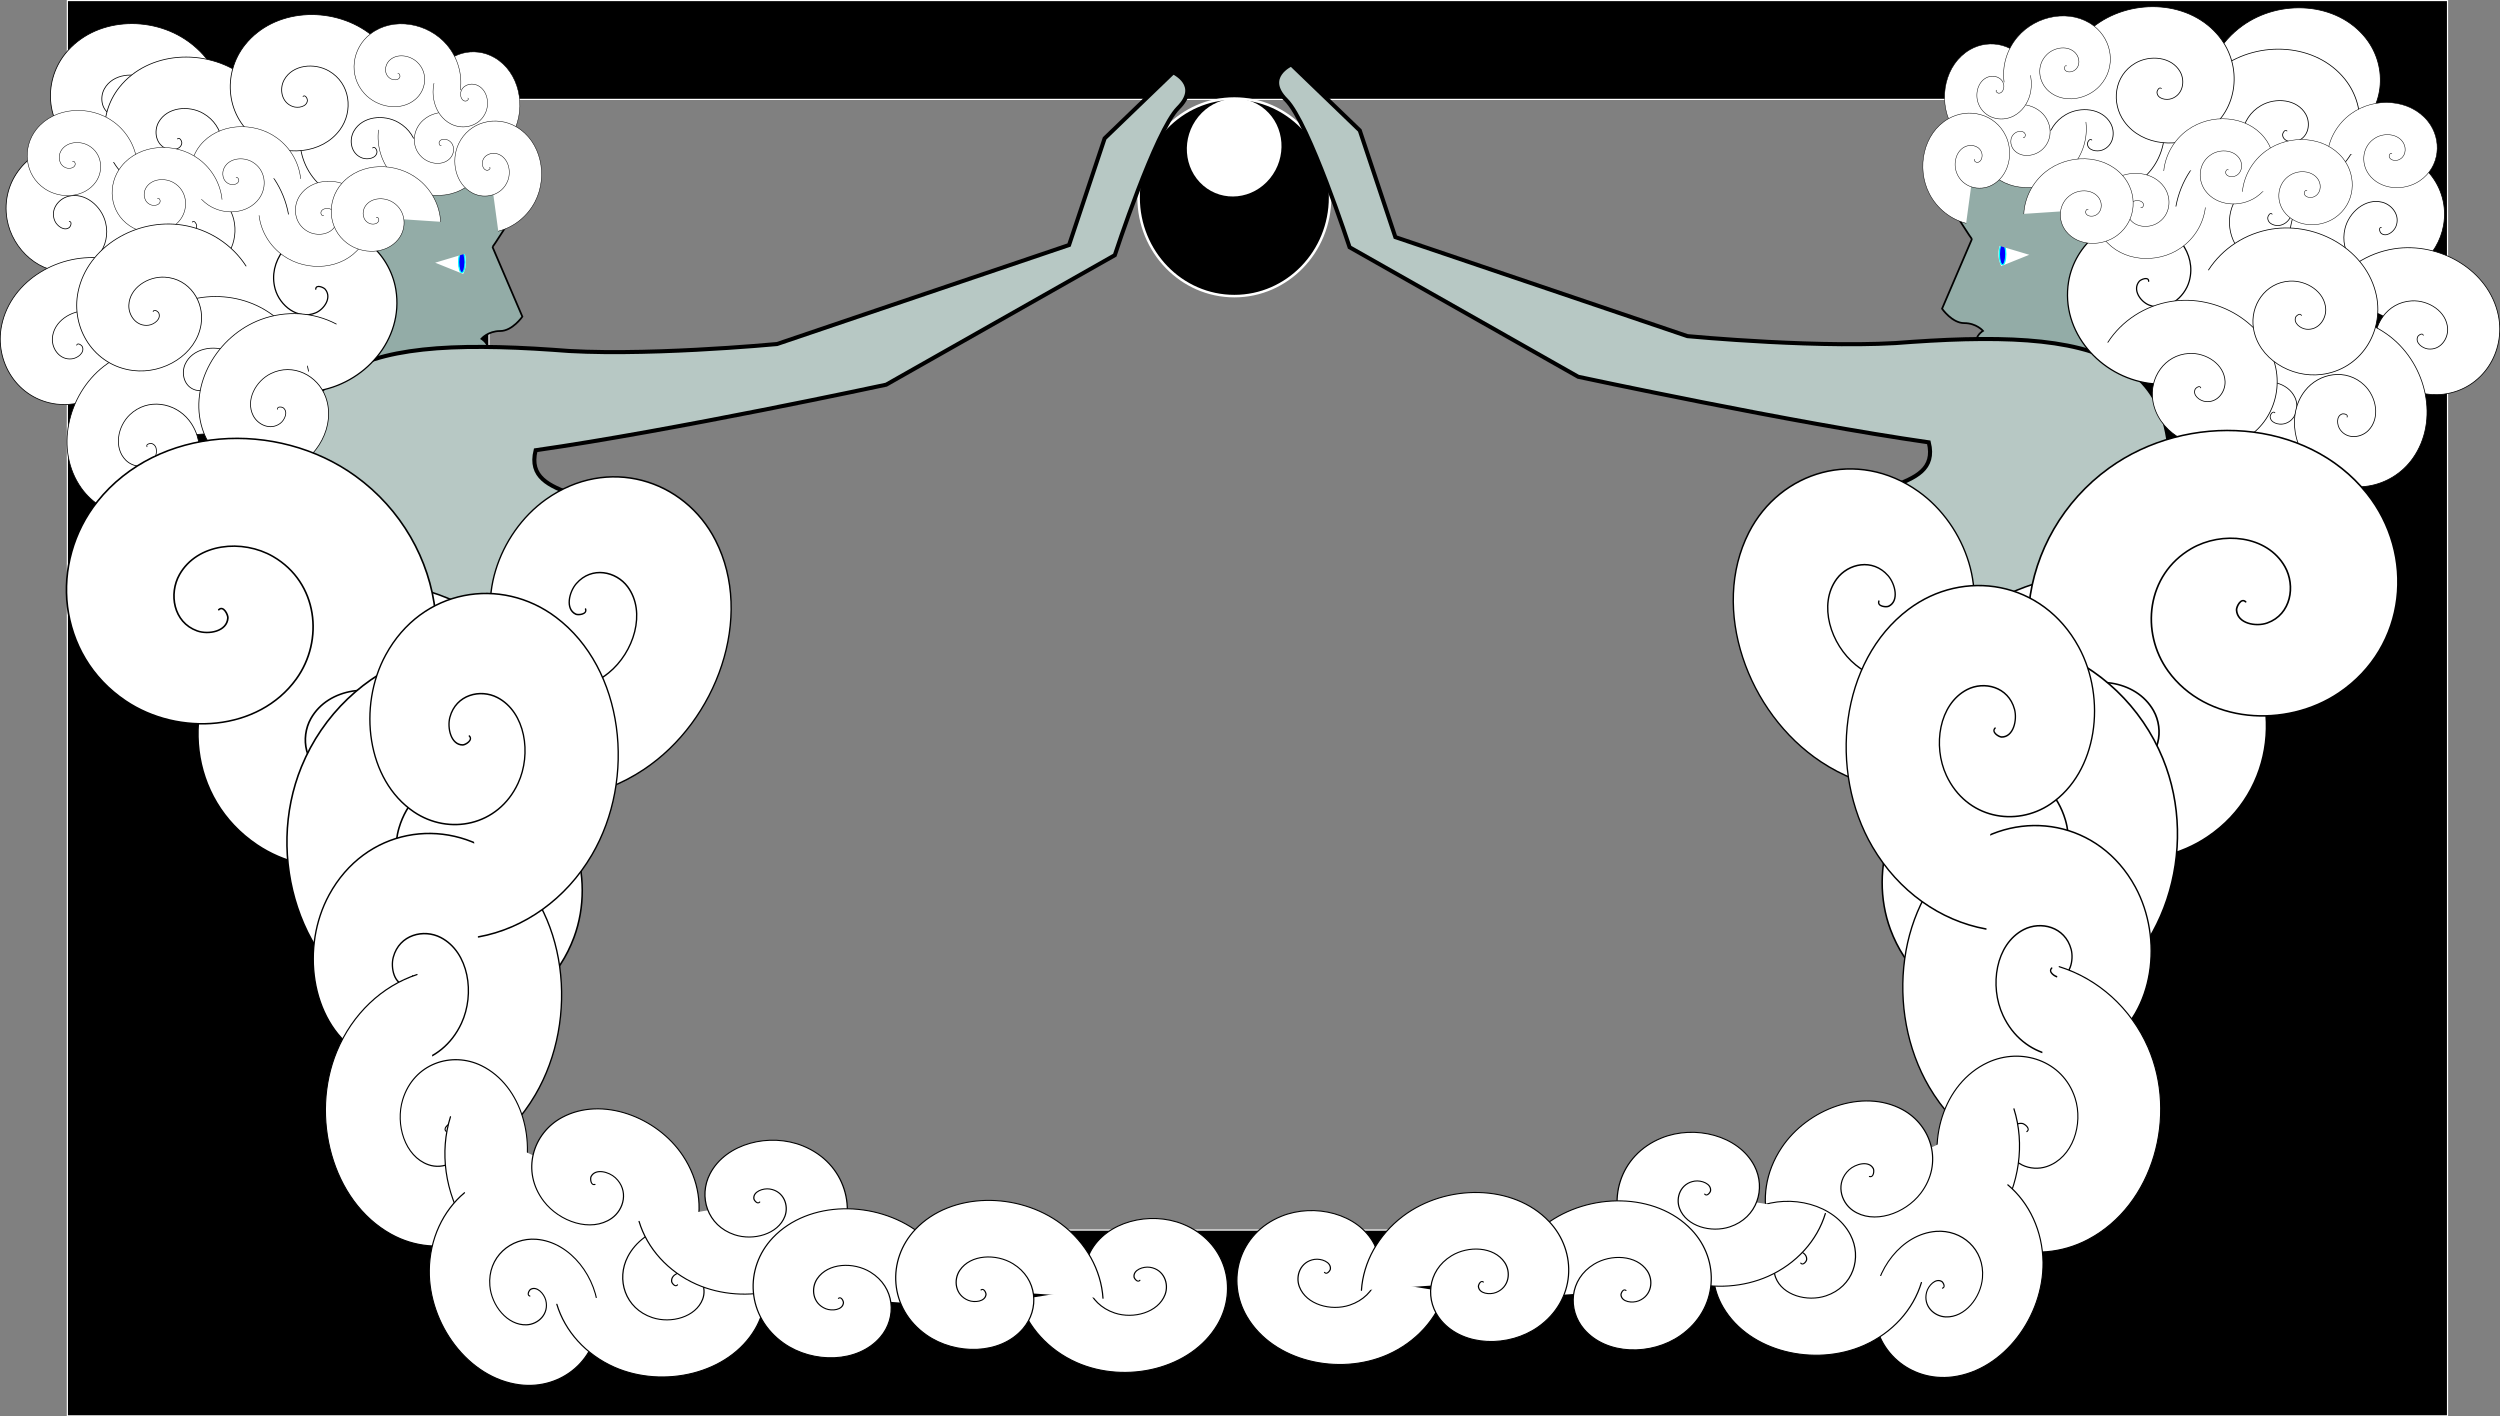 <?xml version="1.0"?>
<svg xmlns="http://www.w3.org/2000/svg" width="1976.175" height="1119.664" viewBox="0 0 1976.175 1119.664">
  <rect x="0" y="0" width="1976.175" height="1119.664" fill="#808080" stroke="none"/>
  <g transform="translate(270.148 -737.386)" color="#000">
    <path style="isolation:auto;mix-blend-mode:normal;solid-color:#000;solid-opacity:1;marker:none" d="M-216.893 737.843v1118.75H1664.54V737.843H-216.893zm333.232 78.125h1271v893.75h-1271v-893.75z" overflow="visible" stroke="#fff" stroke-width=".914" stroke-linecap="round"/>
    <ellipse style="isolation:auto;mix-blend-mode:normal;solid-color:#000;solid-opacity:1;marker:none" cx="705.568" cy="893.366" rx="75.69" ry="78.09" overflow="visible" stroke="#fff" stroke-width="2"/>
    <path style="marker:none" d="M-77.857 575.523c3.535-1.886 4.23 4.74 3.504 6.568-3.232 8.135-14.48 6.72-20.017 2.241-11.79-9.54-8.5-27.61 1.408-37.124 16.42-15.768 42.888-10.176 56.618 6.169 20.077 23.901 11.831 59.81-11.715 78.003-31.93 24.67-78.095 13.493-100.983-17.882-29.51-40.452-15.172-97.556 24.569-125.358 49.42-34.573 118.063-16.875 150.98 31.707 19.109 28.201 25.117 63.877 17.452 96.959" transform="matrix(.603 -.182 .203 .565 -242.614 481.408)" overflow="visible" fill="#fff" stroke="#000" stroke-linecap="round"/>
    <path d="M-42.098 866.051c1.663-2.09 3.843 1.78 3.883 3.09.178 5.83-7.076 7.944-11.649 6.67-9.737-2.71-12.51-14.634-8.971-23.077 5.866-13.992 23.535-17.582 36.26-11.222 18.61 9.3 23.077 33.446 13.494 50.809-12.994 23.544-44.188 28.935-66.495 15.808-28.762-16.925-35.117-55.646-18.175-83.174 21.07-34.234 67.737-41.59 100.736-20.595 19.155 12.187 32.279 32.415 36.352 54.677" style="marker:none" overflow="visible" fill="#fff" stroke="#000" stroke-linecap="round" stroke-width=".666"/>
    <path style="marker:none" d="M104.267 831.957s53.36 40.24 34.116 70.857c-19.245 30.617-19.245 29.742-19.245 29.742l23.619 55.11s-7.873 11.372-17.496 11.372c-9.622 0-14.87 6.124-14.87 6.124s4.373 2.624 5.248 6.998c.875 4.374-.875 13.996-41.114 11.372-40.24-2.624-65.608-3.5-64.733-9.623.875-6.123 32.366-214.318 53.36-209.07 20.995 5.25 41.115 27.118 41.115 27.118z" overflow="visible" fill="#93aca7" stroke="#000" stroke-width="1.401" stroke-linecap="round"/>
    <path style="marker:none" d="M657.228 794.531L603.04 846.75l-28.125 84.312-230.875 78.282s-111.077 10.564-177.33 4.541C9.113 1003.057-67.902 1026.13-26.275 1185.348c17.143 45.714 29.224-31.588 64.846 78.433 26.535 81.953-128.562 131.437-54.276 105.723 261.486-28.602 193.943 56.865 211.424-37.152 22.857-71.428-11.424-62.848-11.424-62.848s91.635-41.169 48.778-104.026c-16.866-45.145-90.31-29.587-79.819-72.179 107.958-15.45 277.099-51.83 277.099-51.83L611.07 939.094s32.12-98.37 50.188-116.438c18.069-18.069-4.031-28.125-4.031-28.125z" overflow="visible" fill="#b7c8c4" stroke="#000" stroke-width="3.215" stroke-linecap="round"/>
    <path style="marker:none" d="M-20.555 965.972c.018-4.007 6.18-1.472 7.444.034 5.626 6.707-.96 15.935-7.53 18.681-13.994 5.848-28.336-5.627-32.006-18.863-6.083-21.938 11.405-42.578 32.309-46.902 30.568-6.324 58.257 17.982 63.09 47.342 6.554 39.815-25.2 75.138-63.68 80.388-49.612 6.768-93.063-32.96-98.665-81.137-6.967-59.91 41.197-111.921 99.583-117.829 33.892-3.429 68.144 8.22 93.62 30.672" overflow="visible" fill="#fff" stroke="#000" stroke-linecap="round"/>
    <path style="marker:none" d="M-118.135 912.924c1.48-1.86 3.42 1.583 3.455 2.748.158 5.189-6.296 7.07-10.365 5.937-8.664-2.413-11.132-13.023-7.983-20.535 5.22-12.45 20.942-15.645 32.266-9.985 16.558 8.275 20.533 29.76 12.006 45.21-11.562 20.95-39.319 25.746-59.168 14.066-25.593-15.06-31.247-49.514-16.172-74.01 18.747-30.461 60.273-37.006 89.636-18.325 17.044 10.844 28.722 28.843 32.346 48.653" overflow="visible" fill="#fff" stroke="#000" stroke-linecap="round" stroke-width=".593"/>
    <path transform="matrix(.584 -.236 .253 .544 -207.957 705.661)" d="M-77.857 575.523c3.535-1.886 4.23 4.74 3.504 6.568-3.232 8.135-14.48 6.72-20.017 2.241-11.79-9.54-8.5-27.61 1.408-37.124 16.42-15.768 42.888-10.176 56.618 6.169 20.077 23.901 11.831 59.81-11.715 78.003-31.93 24.67-78.095 13.493-100.983-17.882-29.51-40.452-15.172-97.556 24.569-125.358 49.42-34.573 118.063-16.875 150.98 31.707 19.109 28.201 25.117 63.877 17.452 96.959" style="marker:none" overflow="visible" fill="#fff" stroke="#000" stroke-linecap="round"/>
    <path style="marker:none" d="M-77.857 575.523c3.535-1.886 4.23 4.74 3.504 6.568-3.232 8.135-14.48 6.72-20.017 2.241-11.79-9.54-8.5-27.61 1.408-37.124 16.42-15.768 42.888-10.176 56.618 6.169 20.077 23.901 11.831 59.81-11.715 78.003-31.93 24.67-78.095 13.493-100.983-17.882-29.51-40.452-15.172-97.556 24.569-125.358 49.42-34.573 118.063-16.875 150.98 31.707 19.109 28.201 25.117 63.877 17.452 96.959" transform="matrix(.184 -.602 .582 .145 -371.4 930.557)" overflow="visible" fill="#fff" stroke="#000" stroke-linecap="round"/>
    <path style="marker:none" d="M-77.857 575.523c3.535-1.886 4.23 4.74 3.504 6.568-3.232 8.135-14.48 6.72-20.017 2.241-11.79-9.54-8.5-27.61 1.408-37.124 16.42-15.768 42.888-10.176 56.618 6.169 20.077 23.901 11.831 59.81-11.715 78.003-31.93 24.67-78.095 13.493-100.983-17.882-29.51-40.452-15.172-97.556 24.569-125.358 49.42-34.573 118.063-16.875 150.98 31.707 19.109 28.201 25.117 63.877 17.452 96.959" transform="matrix(.549 .308 -.266 .538 -19.535 626.8)" overflow="visible" fill="#fff" stroke="#000" stroke-linecap="round"/>
    <path transform="matrix(.603 -.182 .203 .565 -199.757 507.836)" d="M-77.857 575.523c3.535-1.886 4.23 4.74 3.504 6.568-3.232 8.135-14.48 6.72-20.017 2.241-11.79-9.54-8.5-27.61 1.408-37.124 16.42-15.768 42.888-10.176 56.618 6.169 20.077 23.901 11.831 59.81-11.715 78.003-31.93 24.67-78.095 13.493-100.983-17.882-29.51-40.452-15.172-97.556 24.569-125.358 49.42-34.573 118.063-16.875 150.98 31.707 19.109 28.201 25.117 63.877 17.452 96.959" style="marker:none" overflow="visible" fill="#fff" stroke="#000" stroke-linecap="round"/>
    <path style="marker:none" d="M-77.857 575.523c3.535-1.886 4.23 4.74 3.504 6.568-3.232 8.135-14.48 6.72-20.017 2.241-11.79-9.54-8.5-27.61 1.408-37.124 16.42-15.768 42.888-10.176 56.618 6.169 20.077 23.901 11.831 59.81-11.715 78.003-31.93 24.67-78.095 13.493-100.983-17.882-29.51-40.452-15.172-97.556 24.569-125.358 49.42-34.573 118.063-16.875 150.98 31.707 19.109 28.201 25.117 63.877 17.452 96.959" transform="matrix(.603 -.182 .203 .565 -45.47 514.98)" overflow="visible" fill="#fff" stroke="#000" stroke-linecap="round"/>
    <path transform="matrix(.603 -.182 .203 .565 -100.47 474.265)" d="M-77.857 575.523c3.535-1.886 4.23 4.74 3.504 6.568-3.232 8.135-14.48 6.72-20.017 2.241-11.79-9.54-8.5-27.61 1.408-37.124 16.42-15.768 42.888-10.176 56.618 6.169 20.077 23.901 11.831 59.81-11.715 78.003-31.93 24.67-78.095 13.493-100.983-17.882-29.51-40.452-15.172-97.556 24.569-125.358 49.42-34.573 118.063-16.875 150.98 31.707 19.109 28.201 25.117 63.877 17.452 96.959" style="marker:none" overflow="visible" fill="#fff" stroke="#000" stroke-linecap="round"/>
    <path style="marker:none" d="M-77.857 575.523c3.535-1.886 4.23 4.74 3.504 6.568-3.232 8.135-14.48 6.72-20.017 2.241-11.79-9.54-8.5-27.61 1.408-37.124 16.42-15.768 42.888-10.176 56.618 6.169 20.077 23.901 11.831 59.81-11.715 78.003-31.93 24.67-78.095 13.493-100.983-17.882-29.51-40.452-15.172-97.556 24.569-125.358 49.42-34.573 118.063-16.875 150.98 31.707 19.109 28.201 25.117 63.877 17.452 96.959" transform="matrix(.376 -.114 .126 .353 -126.742 665.91)" overflow="visible" fill="#fff" stroke="#000" stroke-linecap="round"/>
    <path transform="matrix(.376 -.114 .126 .353 -256.027 653.053)" d="M-77.857 575.523c3.535-1.886 4.23 4.74 3.504 6.568-3.232 8.135-14.48 6.72-20.017 2.241-11.79-9.54-8.5-27.61 1.408-37.124 16.42-15.768 42.888-10.176 56.618 6.169 20.077 23.901 11.831 59.81-11.715 78.003-31.93 24.67-78.095 13.493-100.983-17.882-29.51-40.452-15.172-97.556 24.569-125.358 49.42-34.573 118.063-16.875 150.98 31.707 19.109 28.201 25.117 63.877 17.452 96.959" style="marker:none" overflow="visible" fill="#fff" stroke="#000" stroke-linecap="round"/>
    <path style="marker:none" d="M-77.857 575.523c3.535-1.886 4.23 4.74 3.504 6.568-3.232 8.135-14.48 6.72-20.017 2.241-11.79-9.54-8.5-27.61 1.408-37.124 16.42-15.768 42.888-10.176 56.618 6.169 20.077 23.901 11.831 59.81-11.715 78.003-31.93 24.67-78.095 13.493-100.983-17.882-29.51-40.452-15.172-97.556 24.569-125.358 49.42-34.573 118.063-16.875 150.98 31.707 19.109 28.201 25.117 63.877 17.452 96.959" transform="matrix(.376 -.114 .126 .353 -188.885 682.339)" overflow="visible" fill="#fff" stroke="#000" stroke-linecap="round"/>
    <path transform="matrix(-.374 .12 -.132 -.35 32.496 1118.345)" d="M-77.857 575.523c3.535-1.886 4.23 4.74 3.504 6.568-3.232 8.135-14.48 6.72-20.017 2.241-11.79-9.54-8.5-27.61 1.408-37.124 16.42-15.768 42.888-10.176 56.618 6.169 20.077 23.901 11.831 59.81-11.715 78.003-31.93 24.67-78.095 13.493-100.983-17.882-29.51-40.452-15.172-97.556 24.569-125.358 49.42-34.573 118.063-16.875 150.98 31.707 19.109 28.201 25.117 63.877 17.452 96.959" style="marker:none" overflow="visible" fill="#fff" stroke="#000" stroke-linecap="round"/>
    <path transform="matrix(-.392 .027 -.044 -.372 73.417 1068.455)" d="M-77.857 575.523c3.535-1.886 4.23 4.74 3.504 6.568-3.232 8.135-14.48 6.72-20.017 2.241-11.79-9.54-8.5-27.61 1.408-37.124 16.42-15.768 42.888-10.176 56.618 6.169 20.077 23.901 11.831 59.81-11.715 78.003-31.93 24.67-78.095 13.493-100.983-17.882-29.51-40.452-15.172-97.556 24.569-125.358 49.42-34.573 118.063-16.875 150.98 31.707 19.109 28.201 25.117 63.877 17.452 96.959" style="marker:none" overflow="visible" fill="#fff" stroke="#000" stroke-linecap="round"/>
    <path style="marker:none" d="M-77.857 575.523c3.535-1.886 4.23 4.74 3.504 6.568-3.232 8.135-14.48 6.72-20.017 2.241-11.79-9.54-8.5-27.61 1.408-37.124 16.42-15.768 42.888-10.176 56.618 6.169 20.077 23.901 11.831 59.81-11.715 78.003-31.93 24.67-78.095 13.493-100.983-17.882-29.51-40.452-15.172-97.556 24.569-125.358 49.42-34.573 118.063-16.875 150.98 31.707 19.109 28.201 25.117 63.877 17.452 96.959" transform="matrix(.168 .355 -.33 .177 302.702 740.68)" overflow="visible" fill="#fff" stroke="#000" stroke-linecap="round"/>
    <path transform="matrix(.381 -.094 .108 .359 -5.21 695.388)" d="M-77.857 575.523c3.535-1.886 4.23 4.74 3.504 6.568-3.232 8.135-14.48 6.72-20.017 2.241-11.79-9.54-8.5-27.61 1.408-37.124 16.42-15.768 42.888-10.176 56.618 6.169 20.077 23.901 11.831 59.81-11.715 78.003-31.93 24.67-78.095 13.493-100.983-17.882-29.51-40.452-15.172-97.556 24.569-125.358 49.42-34.573 118.063-16.875 150.98 31.707 19.109 28.201 25.117 63.877 17.452 96.959" style="marker:none" overflow="visible" fill="#fff" stroke="#000" stroke-linecap="round"/>
    <path style="marker:none" d="M-77.857 575.523c3.535-1.886 4.23 4.74 3.504 6.568-3.232 8.135-14.48 6.72-20.017 2.241-11.79-9.54-8.5-27.61 1.408-37.124 16.42-15.768 42.888-10.176 56.618 6.169 20.077 23.901 11.831 59.81-11.715 78.003-31.93 24.67-78.095 13.493-100.983-17.882-29.51-40.452-15.172-97.556 24.569-125.358 49.42-34.573 118.063-16.875 150.98 31.707 19.109 28.201 25.117 63.877 17.452 96.959" transform="matrix(.455 -.435 .436 .412 -425.042 739.235)" overflow="visible" fill="#fff" stroke="#000" stroke-linecap="round"/>
    <path transform="matrix(-.008 -.629 .599 -.038 -499.31 1063.402)" d="M-77.857 575.523c3.535-1.886 4.23 4.74 3.504 6.568-3.232 8.135-14.48 6.72-20.017 2.241-11.79-9.54-8.5-27.61 1.408-37.124 16.42-15.768 42.888-10.176 56.618 6.169 20.077 23.901 11.831 59.81-11.715 78.003-31.93 24.67-78.095 13.493-100.983-17.882-29.51-40.452-15.172-97.556 24.569-125.358 49.42-34.573 118.063-16.875 150.98 31.707 19.109 28.201 25.117 63.877 17.452 96.959" style="marker:none" overflow="visible" fill="#fff" stroke="#000" stroke-linecap="round"/>
    <path transform="matrix(.455 -.435 .436 .412 -364.595 712.673)" d="M-77.857 575.523c3.535-1.886 4.23 4.74 3.504 6.568-3.232 8.135-14.48 6.72-20.017 2.241-11.79-9.54-8.5-27.61 1.408-37.124 16.42-15.768 42.888-10.176 56.618 6.169 20.077 23.901 11.831 59.81-11.715 78.003-31.93 24.67-78.095 13.493-100.983-17.882-29.51-40.452-15.172-97.556 24.569-125.358 49.42-34.573 118.063-16.875 150.98 31.707 19.109 28.201 25.117 63.877 17.452 96.959" style="marker:none" overflow="visible" fill="#fff" stroke="#000" stroke-linecap="round"/>
    <path style="marker:none" d="M-77.857 575.523c3.535-1.886 4.23 4.74 3.504 6.568-3.232 8.135-14.48 6.72-20.017 2.241-11.79-9.54-8.5-27.61 1.408-37.124 16.42-15.768 42.888-10.176 56.618 6.169 20.077 23.901 11.831 59.81-11.715 78.003-31.93 24.67-78.095 13.493-100.983-17.882-29.51-40.452-15.172-97.556 24.569-125.358 49.42-34.573 118.063-16.875 150.98 31.707 19.109 28.201 25.117 63.877 17.452 96.959" transform="matrix(1.262 -.381 .424 1.183 -139.126 622.656)" overflow="visible" fill="#fff" stroke="#000" stroke-linecap="round"/>
    <path transform="matrix(-.667 -1.137 1.05 -.691 -559.99 1732.76)" d="M-77.857 575.523c3.535-1.886 4.23 4.74 3.504 6.568-3.232 8.135-14.48 6.72-20.017 2.241-11.79-9.54-8.5-27.61 1.408-37.124 16.42-15.768 42.888-10.176 56.618 6.169 20.077 23.901 11.831 59.81-11.715 78.003-31.93 24.67-78.095 13.493-100.983-17.882-29.51-40.452-15.172-97.556 24.569-125.358 49.42-34.573 118.063-16.875 150.98 31.707 19.109 28.201 25.117 63.877 17.452 96.959" style="marker:none" overflow="visible" fill="#fff" stroke="#000" stroke-linecap="round"/>
    <path style="marker:none" d="M-77.857 575.523c3.535-1.886 4.23 4.74 3.504 6.568-3.232 8.135-14.48 6.72-20.017 2.241-11.79-9.54-8.5-27.61 1.408-37.124 16.42-15.768 42.888-10.176 56.618 6.169 20.077 23.901 11.831 59.81-11.715 78.003-31.93 24.67-78.095 13.493-100.983-17.882-29.51-40.452-15.172-97.556 24.569-125.358 49.42-34.573 118.063-16.875 150.98 31.707 19.109 28.201 25.117 63.877 17.452 96.959" transform="matrix(-.146 1.205 -1.098 -.022 813.25 1325.257)" overflow="visible" fill="#fff" stroke="#000" stroke-linecap="round"/>
    <path transform="matrix(.392 -.021 .039 .372 52.432 580.003)" d="M-77.857 575.523c3.535-1.886 4.23 4.74 3.504 6.568-3.232 8.135-14.48 6.72-20.017 2.241-11.79-9.54-8.5-27.61 1.408-37.124 16.42-15.768 42.888-10.176 56.618 6.169 20.077 23.901 11.831 59.81-11.715 78.003-31.93 24.67-78.095 13.493-100.983-17.882-29.51-40.452-15.172-97.556 24.569-125.358 49.42-34.573 118.063-16.875 150.98 31.707 19.109 28.201 25.117 63.877 17.452 96.959" style="marker:none" overflow="visible" fill="#fff" stroke="#000" stroke-linecap="round"/>
    <ellipse style="marker:none" cx="78.828" cy="944.388" rx="19.404" ry="20.383" overflow="visible" fill="#fff"/>
    <ellipse style="marker:none" cx="94.926" cy="944.536" rx="2.545" ry="8.433" overflow="visible" fill="#00f" stroke="#0ff"/>
    <path style="marker:none" d="M101.277 956.07a29.585 27.627 21.888 01-32.769 16.145 29.585 27.627 21.888 01-24.003-28.655 29.585 27.627 21.888 0124.334-26.214 29.585 27.627 21.888 0132.554 19.445l-27.568 8.25z" overflow="visible" fill="#93aca7"/>
    <path transform="matrix(1.262 -.381 .424 1.183 -242.982 508.856)" d="M-77.857 575.523c3.535-1.886 4.23 4.74 3.504 6.568-3.232 8.135-14.48 6.72-20.017 2.241-11.79-9.54-8.5-27.61 1.408-37.124 16.42-15.768 42.888-10.176 56.618 6.169 20.077 23.901 11.831 59.81-11.715 78.003-31.93 24.67-78.095 13.493-100.983-17.882-29.51-40.452-15.172-97.556 24.569-125.358 49.42-34.573 118.063-16.875 150.98 31.707 19.109 28.201 25.117 63.877 17.452 96.959" style="marker:none" overflow="visible" fill="#fff" stroke="#000" stroke-linecap="round"/>
    <path transform="matrix(.168 .355 -.33 .177 319.89 795.367)" d="M-77.857 575.523c3.535-1.886 4.23 4.74 3.504 6.568-3.232 8.135-14.48 6.72-20.017 2.241-11.79-9.54-8.5-27.61 1.408-37.124 16.42-15.768 42.888-10.176 56.618 6.169 20.077 23.901 11.831 59.81-11.715 78.003-31.93 24.67-78.095 13.493-100.983-17.882-29.51-40.452-15.172-97.556 24.569-125.358 49.42-34.573 118.063-16.875 150.98 31.707 19.109 28.201 25.117 63.877 17.452 96.959" style="marker:none" overflow="visible" fill="#fff" stroke="#000" stroke-linecap="round"/>
    <path transform="matrix(.397 1.147 -.996 .462 660.193 1332.296)" d="M-77.857 575.523c3.535-1.886 4.23 4.74 3.504 6.568-3.232 8.135-14.48 6.72-20.017 2.241-11.79-9.54-8.5-27.61 1.408-37.124 16.42-15.768 42.888-10.176 56.618 6.169 20.077 23.901 11.831 59.81-11.715 78.003-31.93 24.67-78.095 13.493-100.983-17.882-29.51-40.452-15.172-97.556 24.569-125.358 49.42-34.573 118.063-16.875 150.98 31.707 19.109 28.201 25.117 63.877 17.452 96.959" style="marker:none" overflow="visible" fill="#fff" stroke="#000" stroke-linecap="round"/>
    <path style="marker:none" d="M-77.857 575.523c3.535-1.886 4.23 4.74 3.504 6.568-3.232 8.135-14.48 6.72-20.017 2.241-11.79-9.54-8.5-27.61 1.408-37.124 16.42-15.768 42.888-10.176 56.618 6.169 20.077 23.901 11.831 59.81-11.715 78.003-31.93 24.67-78.095 13.493-100.983-17.882-29.51-40.452-15.172-97.556 24.569-125.358 49.42-34.573 118.063-16.875 150.98 31.707 19.109 28.201 25.117 63.877 17.452 96.959" transform="matrix(-.438 -.858 .733 -.472 -373.342 1836.585)" overflow="visible" fill="#fff" stroke="#000" stroke-linecap="round"/>
    <path transform="matrix(-.952 -.144 .043 -.871 101.276 2163.686)" d="M-77.857 575.523c3.535-1.886 4.23 4.74 3.504 6.568-3.232 8.135-14.48 6.72-20.017 2.241-11.79-9.54-8.5-27.61 1.408-37.124 16.42-15.768 42.888-10.176 56.618 6.169 20.077 23.901 11.831 59.81-11.715 78.003-31.93 24.67-78.095 13.493-100.983-17.882-29.51-40.452-15.172-97.556 24.569-125.358 49.42-34.573 118.063-16.875 150.98 31.707 19.109 28.201 25.117 63.877 17.452 96.959" style="marker:none" overflow="visible" fill="#fff" stroke="#000" stroke-linecap="round"/>
    <path style="marker:none" d="M-77.857 575.523c3.535-1.886 4.23 4.74 3.504 6.568-3.232 8.135-14.48 6.72-20.017 2.241-11.79-9.54-8.5-27.61 1.408-37.124 16.42-15.768 42.888-10.176 56.618 6.169 20.077 23.901 11.831 59.81-11.715 78.003-31.93 24.67-78.095 13.493-100.983-17.882-29.51-40.452-15.172-97.556 24.569-125.358 49.42-34.573 118.063-16.875 150.98 31.707 19.109 28.201 25.117 63.877 17.452 96.959" transform="matrix(-.555 -.486 .387 -.544 -117.264 2037.115)" overflow="visible" fill="#fff" stroke="#000" stroke-width="1.305" stroke-linecap="round"/>
    <path transform="matrix(-.665 .319 -.348 -.57 413.886 2105.919)" d="M-77.857 575.523c3.535-1.886 4.23 4.74 3.504 6.568-3.232 8.135-14.48 6.72-20.017 2.241-11.79-9.54-8.5-27.61 1.408-37.124 16.42-15.768 42.888-10.176 56.618 6.169 20.077 23.901 11.831 59.81-11.715 78.003-31.93 24.67-78.095 13.493-100.983-17.882-29.51-40.452-15.172-97.556 24.569-125.358 49.42-34.573 118.063-16.875 150.98 31.707 19.109 28.201 25.117 63.877 17.452 96.959" style="marker:none" overflow="visible" fill="#fff" stroke="#000" stroke-width="1.305" stroke-linecap="round"/>
    <path style="marker:none" d="M-77.857 575.523c3.535-1.886 4.23 4.74 3.504 6.568-3.232 8.135-14.48 6.72-20.017 2.241-11.79-9.54-8.5-27.61 1.408-37.124 16.42-15.768 42.888-10.176 56.618 6.169 20.077 23.901 11.831 59.81-11.715 78.003-31.93 24.67-78.095 13.493-100.983-17.882-29.51-40.452-15.172-97.556 24.569-125.358 49.42-34.573 118.063-16.875 150.98 31.707 19.109 28.201 25.117 63.877 17.452 96.959" transform="matrix(-.665 .319 -.348 -.57 478.883 2040.432)" overflow="visible" fill="#fff" stroke="#000" stroke-width="1.305" stroke-linecap="round"/>
    <path transform="matrix(.397 1.147 -.996 .462 704.95 1142.586)" d="M-77.857 575.523c3.535-1.886 4.23 4.74 3.504 6.568-3.232 8.135-14.48 6.72-20.017 2.241-11.79-9.54-8.5-27.61 1.408-37.124 16.42-15.768 42.888-10.176 56.618 6.169 20.077 23.901 11.831 59.81-11.715 78.003-31.93 24.67-78.095 13.493-100.983-17.882-29.51-40.452-15.172-97.556 24.569-125.358 49.42-34.573 118.063-16.875 150.98 31.707 19.109 28.201 25.117 63.877 17.452 96.959" style="marker:none" overflow="visible" fill="#fff" stroke="#000" stroke-linecap="round"/>
    <path transform="matrix(-.665 .319 -.348 -.57 779.403 2102.303)" d="M-77.857 575.523c3.535-1.886 4.23 4.74 3.504 6.568-3.232 8.135-14.48 6.72-20.017 2.241-11.79-9.54-8.5-27.61 1.408-37.124 16.42-15.768 42.888-10.176 56.618 6.169 20.077 23.901 11.831 59.81-11.715 78.003-31.93 24.67-78.095 13.493-100.983-17.882-29.51-40.452-15.172-97.556 24.569-125.358 49.42-34.573 118.063-16.875 150.98 31.707 19.109 28.201 25.117 63.877 17.452 96.959" style="marker:none" overflow="visible" fill="#fff" stroke="#000" stroke-width="1.305" stroke-linecap="round"/>
    <path transform="matrix(.72 -.161 .21 .634 327.854 1386.262)" d="M-77.857 575.523c3.535-1.886 4.23 4.74 3.504 6.568-3.232 8.135-14.48 6.72-20.017 2.241-11.79-9.54-8.5-27.61 1.408-37.124 16.42-15.768 42.888-10.176 56.618 6.169 20.077 23.901 11.831 59.81-11.715 78.003-31.93 24.67-78.095 13.493-100.983-17.882-29.51-40.452-15.172-97.556 24.569-125.358 49.42-34.573 118.063-16.875 150.98 31.707 19.109 28.201 25.117 63.877 17.452 96.959" style="marker:none" overflow="visible" fill="#fff" stroke="#000" stroke-width="1.305" stroke-linecap="round"/>
    <path style="isolation:auto;mix-blend-mode:normal;solid-color:#000;solid-opacity:1;marker:none" d="M-77.857 575.523c3.535-1.886 4.23 4.74 3.504 6.568-3.232 8.135-14.48 6.72-20.017 2.241-11.79-9.54-8.5-27.61 1.408-37.124 16.42-15.768 42.888-10.176 56.618 6.169 20.077 23.901 11.831 59.81-11.715 78.003-31.93 24.67-78.095 13.493-100.983-17.882-29.51-40.452-15.172-97.556 24.569-125.358 49.42-34.573 118.063-16.875 150.98 31.707 19.109 28.201 25.117 63.877 17.452 96.959" transform="matrix(.72 -.161 .21 .634 440.549 1379.633)" overflow="visible" fill="#fff" stroke="#000" stroke-width="1.305" stroke-linecap="round"/>
    <path transform="matrix(-.603 -.182 -.203 .565 1623.805 468.908)" d="M-77.857 575.523c3.535-1.886 4.23 4.74 3.504 6.568-3.232 8.135-14.48 6.72-20.017 2.241-11.79-9.54-8.5-27.61 1.408-37.124 16.42-15.768 42.888-10.176 56.618 6.169 20.077 23.901 11.831 59.81-11.715 78.003-31.93 24.67-78.095 13.493-100.983-17.882-29.51-40.452-15.172-97.556 24.569-125.358 49.42-34.573 118.063-16.875 150.98 31.707 19.109 28.201 25.117 63.877 17.452 96.959" style="marker:none" overflow="visible" fill="#fff" stroke="#000" stroke-linecap="round"/>
    <path style="marker:none" d="M1449.852 859.801c-1.663-2.09-3.843 1.78-3.883 3.09-.178 5.83 7.076 7.944 11.649 6.67 9.737-2.71 12.51-14.634 8.971-23.077-5.867-13.992-23.535-17.582-36.261-11.222-18.61 9.3-23.076 33.446-13.494 50.809 12.995 23.544 44.189 28.935 66.496 15.808 28.762-16.925 35.117-55.646 18.174-83.174-21.069-34.234-67.737-41.59-100.735-20.595-19.156 12.187-32.279 32.415-36.352 54.677" overflow="visible" fill="#fff" stroke="#000" stroke-linecap="round" stroke-width=".666"/>
    <path d="M1303.487 825.707s-53.361 40.24-34.116 70.857c19.245 30.617 19.245 29.742 19.245 29.742l-23.619 55.11s7.873 11.372 17.495 11.372c9.623 0 14.872 6.124 14.872 6.124s-4.374 2.624-5.249 6.998c-.875 4.374.875 13.996 41.114 11.372 40.24-2.624 65.608-3.5 64.733-9.623-.875-6.123-32.366-214.318-53.36-209.07-20.995 5.25-41.115 27.118-41.115 27.118z" style="marker:none" overflow="visible" fill="#93aca7" stroke="#000" stroke-width="1.401" stroke-linecap="round"/>
    <path d="M750.526 788.281l54.188 52.219 28.125 84.312 230.875 78.282s111.077 10.564 177.33 4.541c157.596-10.828 234.612 12.245 192.984 171.463-17.142 45.714-29.223-31.588-64.846 78.433-26.535 81.953 128.563 131.437 54.277 105.723-261.486-28.602-193.944 56.865-211.424-37.152-22.857-71.428 11.424-62.848 11.424-62.848s-91.636-41.169-48.779-104.026c16.866-45.145 90.31-29.587 79.82-72.179-107.958-15.45-277.099-51.83-277.099-51.83L796.682 932.844s-32.118-98.37-50.187-116.438c-18.069-18.069 4.031-28.125 4.031-28.125z" style="marker:none" overflow="visible" fill="#b7c8c4" stroke="#000" stroke-width="3.215" stroke-linecap="round"/>
    <path d="M1428.309 959.722c-.019-4.007-6.18-1.472-7.444.034-5.626 6.707.96 15.935 7.53 18.681 13.993 5.848 28.336-5.627 32.006-18.863 6.082-21.938-11.406-42.578-32.31-46.902-30.567-6.324-58.257 17.982-63.09 47.342-6.553 39.815 25.2 75.138 63.68 80.388 49.613 6.768 93.064-32.96 98.666-81.137 6.967-59.91-41.198-111.921-99.584-117.829-33.891-3.429-68.143 8.22-93.62 30.672" style="marker:none" overflow="visible" fill="#fff" stroke="#000" stroke-linecap="round"/>
    <path d="M1525.889 906.674c-1.48-1.86-3.42 1.583-3.455 2.748-.158 5.189 6.296 7.07 10.365 5.937 8.664-2.413 11.132-13.023 7.983-20.535-5.22-12.45-20.942-15.645-32.266-9.985-16.559 8.275-20.533 29.76-12.007 45.21 11.563 20.95 39.32 25.746 59.169 14.066 25.593-15.06 31.247-49.514 16.172-74.01-18.748-30.461-60.273-37.006-89.636-18.325-17.045 10.844-28.722 28.843-32.346 48.653" style="marker:none" overflow="visible" fill="#fff" stroke="#000" stroke-linecap="round" stroke-width=".593"/>
    <path style="marker:none" d="M-77.857 575.523c3.535-1.886 4.23 4.74 3.504 6.568-3.232 8.135-14.48 6.72-20.017 2.241-11.79-9.54-8.5-27.61 1.408-37.124 16.42-15.768 42.888-10.176 56.618 6.169 20.077 23.901 11.831 59.81-11.715 78.003-31.93 24.67-78.095 13.493-100.983-17.882-29.51-40.452-15.172-97.556 24.569-125.358 49.42-34.573 118.063-16.875 150.98 31.707 19.109 28.201 25.117 63.877 17.452 96.959" transform="matrix(-.584 -.236 -.253 .544 1628.21 732.224)" overflow="visible" fill="#fff" stroke="#000" stroke-linecap="round"/>
    <path transform="matrix(-.455 -.435 -.436 .412 1684.983 772.985)" d="M-77.857 575.523c3.535-1.886 4.23 4.74 3.504 6.568-3.232 8.135-14.48 6.72-20.017 2.241-11.79-9.54-8.5-27.61 1.408-37.124 16.42-15.768 42.888-10.176 56.618 6.169 20.077 23.901 11.831 59.81-11.715 78.003-31.93 24.67-78.095 13.493-100.983-17.882-29.51-40.452-15.172-97.556 24.569-125.358 49.42-34.573 118.063-16.875 150.98 31.707 19.109 28.201 25.117 63.877 17.452 96.959" style="marker:none" overflow="visible" fill="#fff" stroke="#000" stroke-linecap="round"/>
    <path transform="matrix(-.549 .308 .266 .538 1416.351 631.487)" d="M-77.857 575.523c3.535-1.886 4.23 4.74 3.504 6.568-3.232 8.135-14.48 6.72-20.017 2.241-11.79-9.54-8.5-27.61 1.408-37.124 16.42-15.768 42.888-10.176 56.618 6.169 20.077 23.901 11.831 59.81-11.715 78.003-31.93 24.67-78.095 13.493-100.983-17.882-29.51-40.452-15.172-97.556 24.569-125.358 49.42-34.573 118.063-16.875 150.98 31.707 19.109 28.201 25.117 63.877 17.452 96.959" style="marker:none" overflow="visible" fill="#fff" stroke="#000" stroke-linecap="round"/>
    <path style="marker:none" d="M-77.857 575.523c3.535-1.886 4.23 4.74 3.504 6.568-3.232 8.135-14.48 6.72-20.017 2.241-11.79-9.54-8.5-27.61 1.408-37.124 16.42-15.768 42.888-10.176 56.618 6.169 20.077 23.901 11.831 59.81-11.715 78.003-31.93 24.67-78.095 13.493-100.983-17.882-29.51-40.452-15.172-97.556 24.569-125.358 49.42-34.573 118.063-16.875 150.98 31.707 19.109 28.201 25.117 63.877 17.452 96.959" transform="matrix(-.603 -.182 -.203 .565 1607.51 501.586)" overflow="visible" fill="#fff" stroke="#000" stroke-linecap="round"/>
    <path transform="matrix(-.603 -.182 -.203 .565 1453.225 508.73)" d="M-77.857 575.523c3.535-1.886 4.23 4.74 3.504 6.568-3.232 8.135-14.48 6.72-20.017 2.241-11.79-9.54-8.5-27.61 1.408-37.124 16.42-15.768 42.888-10.176 56.618 6.169 20.077 23.901 11.831 59.81-11.715 78.003-31.93 24.67-78.095 13.493-100.983-17.882-29.51-40.452-15.172-97.556 24.569-125.358 49.42-34.573 118.063-16.875 150.98 31.707 19.109 28.201 25.117 63.877 17.452 96.959" style="marker:none" overflow="visible" fill="#fff" stroke="#000" stroke-linecap="round"/>
    <path style="marker:none" d="M-77.857 575.523c3.535-1.886 4.23 4.74 3.504 6.568-3.232 8.135-14.48 6.72-20.017 2.241-11.79-9.54-8.5-27.61 1.408-37.124 16.42-15.768 42.888-10.176 56.618 6.169 20.077 23.901 11.831 59.81-11.715 78.003-31.93 24.67-78.095 13.493-100.983-17.882-29.51-40.452-15.172-97.556 24.569-125.358 49.42-34.573 118.063-16.875 150.98 31.707 19.109 28.201 25.117 63.877 17.452 96.959" transform="matrix(-.603 -.182 -.203 .565 1508.225 468.015)" overflow="visible" fill="#fff" stroke="#000" stroke-linecap="round"/>
    <path transform="matrix(-.376 -.114 -.126 .353 1534.495 659.66)" d="M-77.857 575.523c3.535-1.886 4.23 4.74 3.504 6.568-3.232 8.135-14.48 6.72-20.017 2.241-11.79-9.54-8.5-27.61 1.408-37.124 16.42-15.768 42.888-10.176 56.618 6.169 20.077 23.901 11.831 59.81-11.715 78.003-31.93 24.67-78.095 13.493-100.983-17.882-29.51-40.452-15.172-97.556 24.569-125.358 49.42-34.573 118.063-16.875 150.98 31.707 19.109 28.201 25.117 63.877 17.452 96.959" style="marker:none" overflow="visible" fill="#fff" stroke="#000" stroke-linecap="round"/>
    <path style="marker:none" d="M-77.857 575.523c3.535-1.886 4.23 4.74 3.504 6.568-3.232 8.135-14.48 6.72-20.017 2.241-11.79-9.54-8.5-27.61 1.408-37.124 16.42-15.768 42.888-10.176 56.618 6.169 20.077 23.901 11.831 59.81-11.715 78.003-31.93 24.67-78.095 13.493-100.983-17.882-29.51-40.452-15.172-97.556 24.569-125.358 49.42-34.573 118.063-16.875 150.98 31.707 19.109 28.201 25.117 63.877 17.452 96.959" transform="matrix(-.376 -.114 -.126 .353 1663.781 646.803)" overflow="visible" fill="#fff" stroke="#000" stroke-linecap="round"/>
    <path transform="matrix(-.376 -.114 -.126 .353 1596.638 676.089)" d="M-77.857 575.523c3.535-1.886 4.23 4.74 3.504 6.568-3.232 8.135-14.48 6.72-20.017 2.241-11.79-9.54-8.5-27.61 1.408-37.124 16.42-15.768 42.888-10.176 56.618 6.169 20.077 23.901 11.831 59.81-11.715 78.003-31.93 24.67-78.095 13.493-100.983-17.882-29.51-40.452-15.172-97.556 24.569-125.358 49.42-34.573 118.063-16.875 150.98 31.707 19.109 28.201 25.117 63.877 17.452 96.959" style="marker:none" overflow="visible" fill="#fff" stroke="#000" stroke-linecap="round"/>
    <path style="marker:none" d="M-77.857 575.523c3.535-1.886 4.23 4.74 3.504 6.568-3.232 8.135-14.48 6.72-20.017 2.241-11.79-9.54-8.5-27.61 1.408-37.124 16.42-15.768 42.888-10.176 56.618 6.169 20.077 23.901 11.831 59.81-11.715 78.003-31.93 24.67-78.095 13.493-100.983-17.882-29.51-40.452-15.172-97.556 24.569-125.358 49.42-34.573 118.063-16.875 150.98 31.707 19.109 28.201 25.117 63.877 17.452 96.959" transform="matrix(.374 .12 .132 -.35 1375.257 1112.095)" overflow="visible" fill="#fff" stroke="#000" stroke-linecap="round"/>
    <path style="marker:none" d="M-77.857 575.523c3.535-1.886 4.23 4.74 3.504 6.568-3.232 8.135-14.48 6.72-20.017 2.241-11.79-9.54-8.5-27.61 1.408-37.124 16.42-15.768 42.888-10.176 56.618 6.169 20.077 23.901 11.831 59.81-11.715 78.003-31.93 24.67-78.095 13.493-100.983-17.882-29.51-40.452-15.172-97.556 24.569-125.358 49.42-34.573 118.063-16.875 150.98 31.707 19.109 28.201 25.117 63.877 17.452 96.959" transform="matrix(.392 .027 .044 -.372 1334.337 1062.205)" overflow="visible" fill="#fff" stroke="#000" stroke-linecap="round"/>
    <path transform="matrix(-.168 .355 .33 .177 1105.051 734.43)" d="M-77.857 575.523c3.535-1.886 4.23 4.74 3.504 6.568-3.232 8.135-14.48 6.72-20.017 2.241-11.79-9.54-8.5-27.61 1.408-37.124 16.42-15.768 42.888-10.176 56.618 6.169 20.077 23.901 11.831 59.81-11.715 78.003-31.93 24.67-78.095 13.493-100.983-17.882-29.51-40.452-15.172-97.556 24.569-125.358 49.42-34.573 118.063-16.875 150.98 31.707 19.109 28.201 25.117 63.877 17.452 96.959" style="marker:none" overflow="visible" fill="#fff" stroke="#000" stroke-linecap="round"/>
    <path style="marker:none" d="M-77.857 575.523c3.535-1.886 4.23 4.74 3.504 6.568-3.232 8.135-14.48 6.72-20.017 2.241-11.79-9.54-8.5-27.61 1.408-37.124 16.42-15.768 42.888-10.176 56.618 6.169 20.077 23.901 11.831 59.81-11.715 78.003-31.93 24.67-78.095 13.493-100.983-17.882-29.51-40.452-15.172-97.556 24.569-125.358 49.42-34.573 118.063-16.875 150.98 31.707 19.109 28.201 25.117 63.877 17.452 96.959" transform="matrix(-.381 -.094 -.108 .359 1412.963 689.138)" overflow="visible" fill="#fff" stroke="#000" stroke-linecap="round"/>
    <path transform="matrix(-.455 -.435 -.436 .412 1860.92 731.423)" d="M-77.857 575.523c3.535-1.886 4.23 4.74 3.504 6.568-3.232 8.135-14.48 6.72-20.017 2.241-11.79-9.54-8.5-27.61 1.408-37.124 16.42-15.768 42.888-10.176 56.618 6.169 20.077 23.901 11.831 59.81-11.715 78.003-31.93 24.67-78.095 13.493-100.983-17.882-29.51-40.452-15.172-97.556 24.569-125.358 49.42-34.573 118.063-16.875 150.98 31.707 19.109 28.201 25.117 63.877 17.452 96.959" style="marker:none" overflow="visible" fill="#fff" stroke="#000" stroke-linecap="round"/>
    <path style="marker:none" d="M-77.857 575.523c3.535-1.886 4.23 4.74 3.504 6.568-3.232 8.135-14.48 6.72-20.017 2.241-11.79-9.54-8.5-27.61 1.408-37.124 16.42-15.768 42.888-10.176 56.618 6.169 20.077 23.901 11.831 59.81-11.715 78.003-31.93 24.67-78.095 13.493-100.983-17.882-29.51-40.452-15.172-97.556 24.569-125.358 49.42-34.573 118.063-16.875 150.98 31.707 19.109 28.201 25.117 63.877 17.452 96.959" transform="matrix(.008 -.629 -.599 -.038 1930.502 1039.964)" overflow="visible" fill="#fff" stroke="#000" stroke-linecap="round"/>
    <path style="marker:none" d="M-77.857 575.523c3.535-1.886 4.23 4.74 3.504 6.568-3.232 8.135-14.48 6.72-20.017 2.241-11.79-9.54-8.5-27.61 1.408-37.124 16.42-15.768 42.888-10.176 56.618 6.169 20.077 23.901 11.831 59.81-11.715 78.003-31.93 24.67-78.095 13.493-100.983-17.882-29.51-40.452-15.172-97.556 24.569-125.358 49.42-34.573 118.063-16.875 150.98 31.707 19.109 28.201 25.117 63.877 17.452 96.959" transform="matrix(-.455 -.435 -.436 .412 1764.537 715.798)" overflow="visible" fill="#fff" stroke="#000" stroke-linecap="round"/>
    <path transform="matrix(-1.262 -.381 -.424 1.183 1546.88 616.406)" d="M-77.857 575.523c3.535-1.886 4.23 4.74 3.504 6.568-3.232 8.135-14.48 6.72-20.017 2.241-11.79-9.54-8.5-27.61 1.408-37.124 16.42-15.768 42.888-10.176 56.618 6.169 20.077 23.901 11.831 59.81-11.715 78.003-31.93 24.67-78.095 13.493-100.983-17.882-29.51-40.452-15.172-97.556 24.569-125.358 49.42-34.573 118.063-16.875 150.98 31.707 19.109 28.201 25.117 63.877 17.452 96.959" style="marker:none" overflow="visible" fill="#fff" stroke="#000" stroke-linecap="round"/>
    <path style="marker:none" d="M-77.857 575.523c3.535-1.886 4.23 4.74 3.504 6.568-3.232 8.135-14.48 6.72-20.017 2.241-11.79-9.54-8.5-27.61 1.408-37.124 16.42-15.768 42.888-10.176 56.618 6.169 20.077 23.901 11.831 59.81-11.715 78.003-31.93 24.67-78.095 13.493-100.983-17.882-29.51-40.452-15.172-97.556 24.569-125.358 49.42-34.573 118.063-16.875 150.98 31.707 19.109 28.201 25.117 63.877 17.452 96.959" transform="matrix(.667 -1.137 -1.05 -.691 1967.743 1726.51)" overflow="visible" fill="#fff" stroke="#000" stroke-linecap="round"/>
    <path transform="matrix(.146 1.205 1.098 -.022 594.504 1319.007)" d="M-77.857 575.523c3.535-1.886 4.23 4.74 3.504 6.568-3.232 8.135-14.48 6.72-20.017 2.241-11.79-9.54-8.5-27.61 1.408-37.124 16.42-15.768 42.888-10.176 56.618 6.169 20.077 23.901 11.831 59.81-11.715 78.003-31.93 24.67-78.095 13.493-100.983-17.882-29.51-40.452-15.172-97.556 24.569-125.358 49.42-34.573 118.063-16.875 150.98 31.707 19.109 28.201 25.117 63.877 17.452 96.959" style="marker:none" overflow="visible" fill="#fff" stroke="#000" stroke-linecap="round"/>
    <path style="marker:none" d="M-77.857 575.523c3.535-1.886 4.23 4.74 3.504 6.568-3.232 8.135-14.48 6.72-20.017 2.241-11.79-9.54-8.5-27.61 1.408-37.124 16.42-15.768 42.888-10.176 56.618 6.169 20.077 23.901 11.831 59.81-11.715 78.003-31.93 24.67-78.095 13.493-100.983-17.882-29.51-40.452-15.172-97.556 24.569-125.358 49.42-34.573 118.063-16.875 150.98 31.707 19.109 28.201 25.117 63.877 17.452 96.959" transform="matrix(-.392 -.021 -.039 .372 1355.322 573.753)" overflow="visible" fill="#fff" stroke="#000" stroke-linecap="round"/>
    <ellipse style="marker:none" cx="-1328.926" cy="938.138" rx="19.404" ry="20.383" transform="scale(-1 1)" overflow="visible" fill="#fff"/>
    <ellipse style="marker:none" cx="-1312.828" cy="938.286" rx="2.545" ry="8.433" transform="scale(-1 1)" overflow="visible" fill="#00f" stroke="#0ff"/>
    <path d="M1306.477 949.82a27.627 29.585 68.112 0032.768 16.145 27.627 29.585 68.112 0024.004-28.656 27.627 29.585 68.112 00-24.334-26.213 27.627 29.585 68.112 00-32.554 19.445l27.568 8.25z" style="marker:none" overflow="visible" fill="#93aca7"/>
    <path style="marker:none" d="M-77.857 575.523c3.535-1.886 4.23 4.74 3.504 6.568-3.232 8.135-14.48 6.72-20.017 2.241-11.79-9.54-8.5-27.61 1.408-37.124 16.42-15.768 42.888-10.176 56.618 6.169 20.077 23.901 11.831 59.81-11.715 78.003-31.93 24.67-78.095 13.493-100.983-17.882-29.51-40.452-15.172-97.556 24.569-125.358 49.42-34.573 118.063-16.875 150.98 31.707 19.109 28.201 25.117 63.877 17.452 96.959" transform="matrix(-1.262 -.381 -.424 1.183 1650.736 502.606)" overflow="visible" fill="#fff" stroke="#000" stroke-linecap="round"/>
    <path style="marker:none" d="M-77.857 575.523c3.535-1.886 4.23 4.74 3.504 6.568-3.232 8.135-14.48 6.72-20.017 2.241-11.79-9.54-8.5-27.61 1.408-37.124 16.42-15.768 42.888-10.176 56.618 6.169 20.077 23.901 11.831 59.81-11.715 78.003-31.93 24.67-78.095 13.493-100.983-17.882-29.51-40.452-15.172-97.556 24.569-125.358 49.42-34.573 118.063-16.875 150.98 31.707 19.109 28.201 25.117 63.877 17.452 96.959" transform="matrix(-.168 .355 .33 .177 1087.864 789.117)" overflow="visible" fill="#fff" stroke="#000" stroke-linecap="round"/>
    <path style="marker:none" d="M-77.857 575.523c3.535-1.886 4.23 4.74 3.504 6.568-3.232 8.135-14.48 6.72-20.017 2.241-11.79-9.54-8.5-27.61 1.408-37.124 16.42-15.768 42.888-10.176 56.618 6.169 20.077 23.901 11.831 59.81-11.715 78.003-31.93 24.67-78.095 13.493-100.983-17.882-29.51-40.452-15.172-97.556 24.569-125.358 49.42-34.573 118.063-16.875 150.98 31.707 19.109 28.201 25.117 63.877 17.452 96.959" transform="matrix(-.397 1.147 .996 .462 747.561 1326.046)" overflow="visible" fill="#fff" stroke="#000" stroke-linecap="round"/>
    <path transform="matrix(.485 -.902 -.812 -.496 1837.112 1847.093)" d="M-77.857 575.523c3.535-1.886 4.23 4.74 3.504 6.568-3.232 8.135-14.48 6.72-20.017 2.241-11.79-9.54-8.5-27.61 1.408-37.124 16.42-15.768 42.888-10.176 56.618 6.169 20.077 23.901 11.831 59.81-11.715 78.003-31.93 24.67-78.095 13.493-100.983-17.882-29.51-40.452-15.172-97.556 24.569-125.358 49.42-34.573 118.063-16.875 150.98 31.707 19.109 28.201 25.117 63.877 17.452 96.959" style="marker:none" overflow="visible" fill="#fff" stroke="#000" stroke-width=".927" stroke-linecap="round"/>
    <path style="marker:none" d="M-77.857 575.523c3.535-1.886 4.23 4.74 3.504 6.568-3.232 8.135-14.48 6.72-20.017 2.241-11.79-9.54-8.5-27.61 1.408-37.124 16.42-15.768 42.888-10.176 56.618 6.169 20.077 23.901 11.831 59.81-11.715 78.003-31.93 24.67-78.095 13.493-100.983-17.882-29.51-40.452-15.172-97.556 24.569-125.358 49.42-34.573 118.063-16.875 150.98 31.707 19.109 28.201 25.117 63.877 17.452 96.959" transform="matrix(.952 -.144 -.043 -.871 1306.478 2157.436)" overflow="visible" fill="#fff" stroke="#000" stroke-linecap="round"/>
    <path transform="matrix(.555 -.486 -.387 -.544 1531.268 2030.865)" d="M-77.857 575.523c3.535-1.886 4.23 4.74 3.504 6.568-3.232 8.135-14.48 6.72-20.017 2.241-11.79-9.54-8.5-27.61 1.408-37.124 16.42-15.768 42.888-10.176 56.618 6.169 20.077 23.901 11.831 59.81-11.715 78.003-31.93 24.67-78.095 13.493-100.983-17.882-29.51-40.452-15.172-97.556 24.569-125.358 49.42-34.573 118.063-16.875 150.98 31.707 19.109 28.201 25.117 63.877 17.452 96.959" style="marker:none" overflow="visible" fill="#fff" stroke="#000" stroke-width="1.305" stroke-linecap="round"/>
    <path style="marker:none" d="M-77.857 575.523c3.535-1.886 4.23 4.74 3.504 6.568-3.232 8.135-14.48 6.72-20.017 2.241-11.79-9.54-8.5-27.61 1.408-37.124 16.42-15.768 42.888-10.176 56.618 6.169 20.077 23.901 11.831 59.81-11.715 78.003-31.93 24.67-78.095 13.493-100.983-17.882-29.51-40.452-15.172-97.556 24.569-125.358 49.42-34.573 118.063-16.875 150.98 31.707 19.109 28.201 25.117 63.877 17.452 96.959" transform="matrix(.665 .319 .348 -.57 1004.805 2088.731)" overflow="visible" fill="#fff" stroke="#000" stroke-width="1.305" stroke-linecap="round"/>
    <path transform="matrix(.665 .319 .348 -.57 928.87 2034.182)" d="M-77.857 575.523c3.535-1.886 4.23 4.74 3.504 6.568-3.232 8.135-14.48 6.72-20.017 2.241-11.79-9.54-8.5-27.61 1.408-37.124 16.42-15.768 42.888-10.176 56.618 6.169 20.077 23.901 11.831 59.81-11.715 78.003-31.93 24.67-78.095 13.493-100.983-17.882-29.51-40.452-15.172-97.556 24.569-125.358 49.42-34.573 118.063-16.875 150.98 31.707 19.109 28.201 25.117 63.877 17.452 96.959" style="marker:none" overflow="visible" fill="#fff" stroke="#000" stroke-width="1.305" stroke-linecap="round"/>
    <path style="marker:none" d="M-77.857 575.523c3.535-1.886 4.23 4.74 3.504 6.568-3.232 8.135-14.48 6.72-20.017 2.241-11.79-9.54-8.5-27.61 1.408-37.124 16.42-15.768 42.888-10.176 56.618 6.169 20.077 23.901 11.831 59.81-11.715 78.003-31.93 24.67-78.095 13.493-100.983-17.882-29.51-40.452-15.172-97.556 24.569-125.358 49.42-34.573 118.063-16.875 150.98 31.707 19.109 28.201 25.117 63.877 17.452 96.959" transform="matrix(-.397 1.147 .996 .462 702.804 1136.336)" overflow="visible" fill="#fff" stroke="#000" stroke-linecap="round"/>
    <path style="marker:none" d="M-77.857 575.523c3.535-1.886 4.23 4.74 3.504 6.568-3.232 8.135-14.48 6.72-20.017 2.241-11.79-9.54-8.5-27.61 1.408-37.124 16.42-15.768 42.888-10.176 56.618 6.169 20.077 23.901 11.831 59.81-11.715 78.003-31.93 24.67-78.095 13.493-100.983-17.882-29.51-40.452-15.172-97.556 24.569-125.358 49.42-34.573 118.063-16.875 150.98 31.707 19.109 28.201 25.117 63.877 17.452 96.959" transform="matrix(.665 .319 .348 -.57 628.35 2096.053)" overflow="visible" fill="#fff" stroke="#000" stroke-width="1.305" stroke-linecap="round"/>
    <path style="marker:none" d="M-77.857 575.523c3.535-1.886 4.23 4.74 3.504 6.568-3.232 8.135-14.48 6.72-20.017 2.241-11.79-9.54-8.5-27.61 1.408-37.124 16.42-15.768 42.888-10.176 56.618 6.169 20.077 23.901 11.831 59.81-11.715 78.003-31.93 24.67-78.095 13.493-100.983-17.882-29.51-40.452-15.172-97.556 24.569-125.358 49.42-34.573 118.063-16.875 150.98 31.707 19.109 28.201 25.117 63.877 17.452 96.959" transform="matrix(-.72 -.161 -.21 .634 1079.9 1380.012)" overflow="visible" fill="#fff" stroke="#000" stroke-width="1.305" stroke-linecap="round"/>
    <path transform="matrix(-.72 -.161 -.21 .634 967.205 1373.383)" d="M-77.857 575.523c3.535-1.886 4.23 4.74 3.504 6.568-3.232 8.135-14.48 6.72-20.017 2.241-11.79-9.54-8.5-27.61 1.408-37.124 16.42-15.768 42.888-10.176 56.618 6.169 20.077 23.901 11.831 59.81-11.715 78.003-31.93 24.67-78.095 13.493-100.983-17.882-29.51-40.452-15.172-97.556 24.569-125.358 49.42-34.573 118.063-16.875 150.98 31.707 19.109 28.201 25.117 63.877 17.452 96.959" style="marker:none" overflow="visible" fill="#fff" stroke="#000" stroke-width="1.305" stroke-linecap="round"/>
    <ellipse transform="matrix(.757 .653 -.632 .775 0 0)" style="isolation:auto;mix-blend-mode:normal;solid-color:#000;solid-opacity:1;marker:none" cx="1087.129" cy="185.967" rx="37.371" ry="38.742" overflow="visible" fill="#fff"/>
  </g>
</svg>
